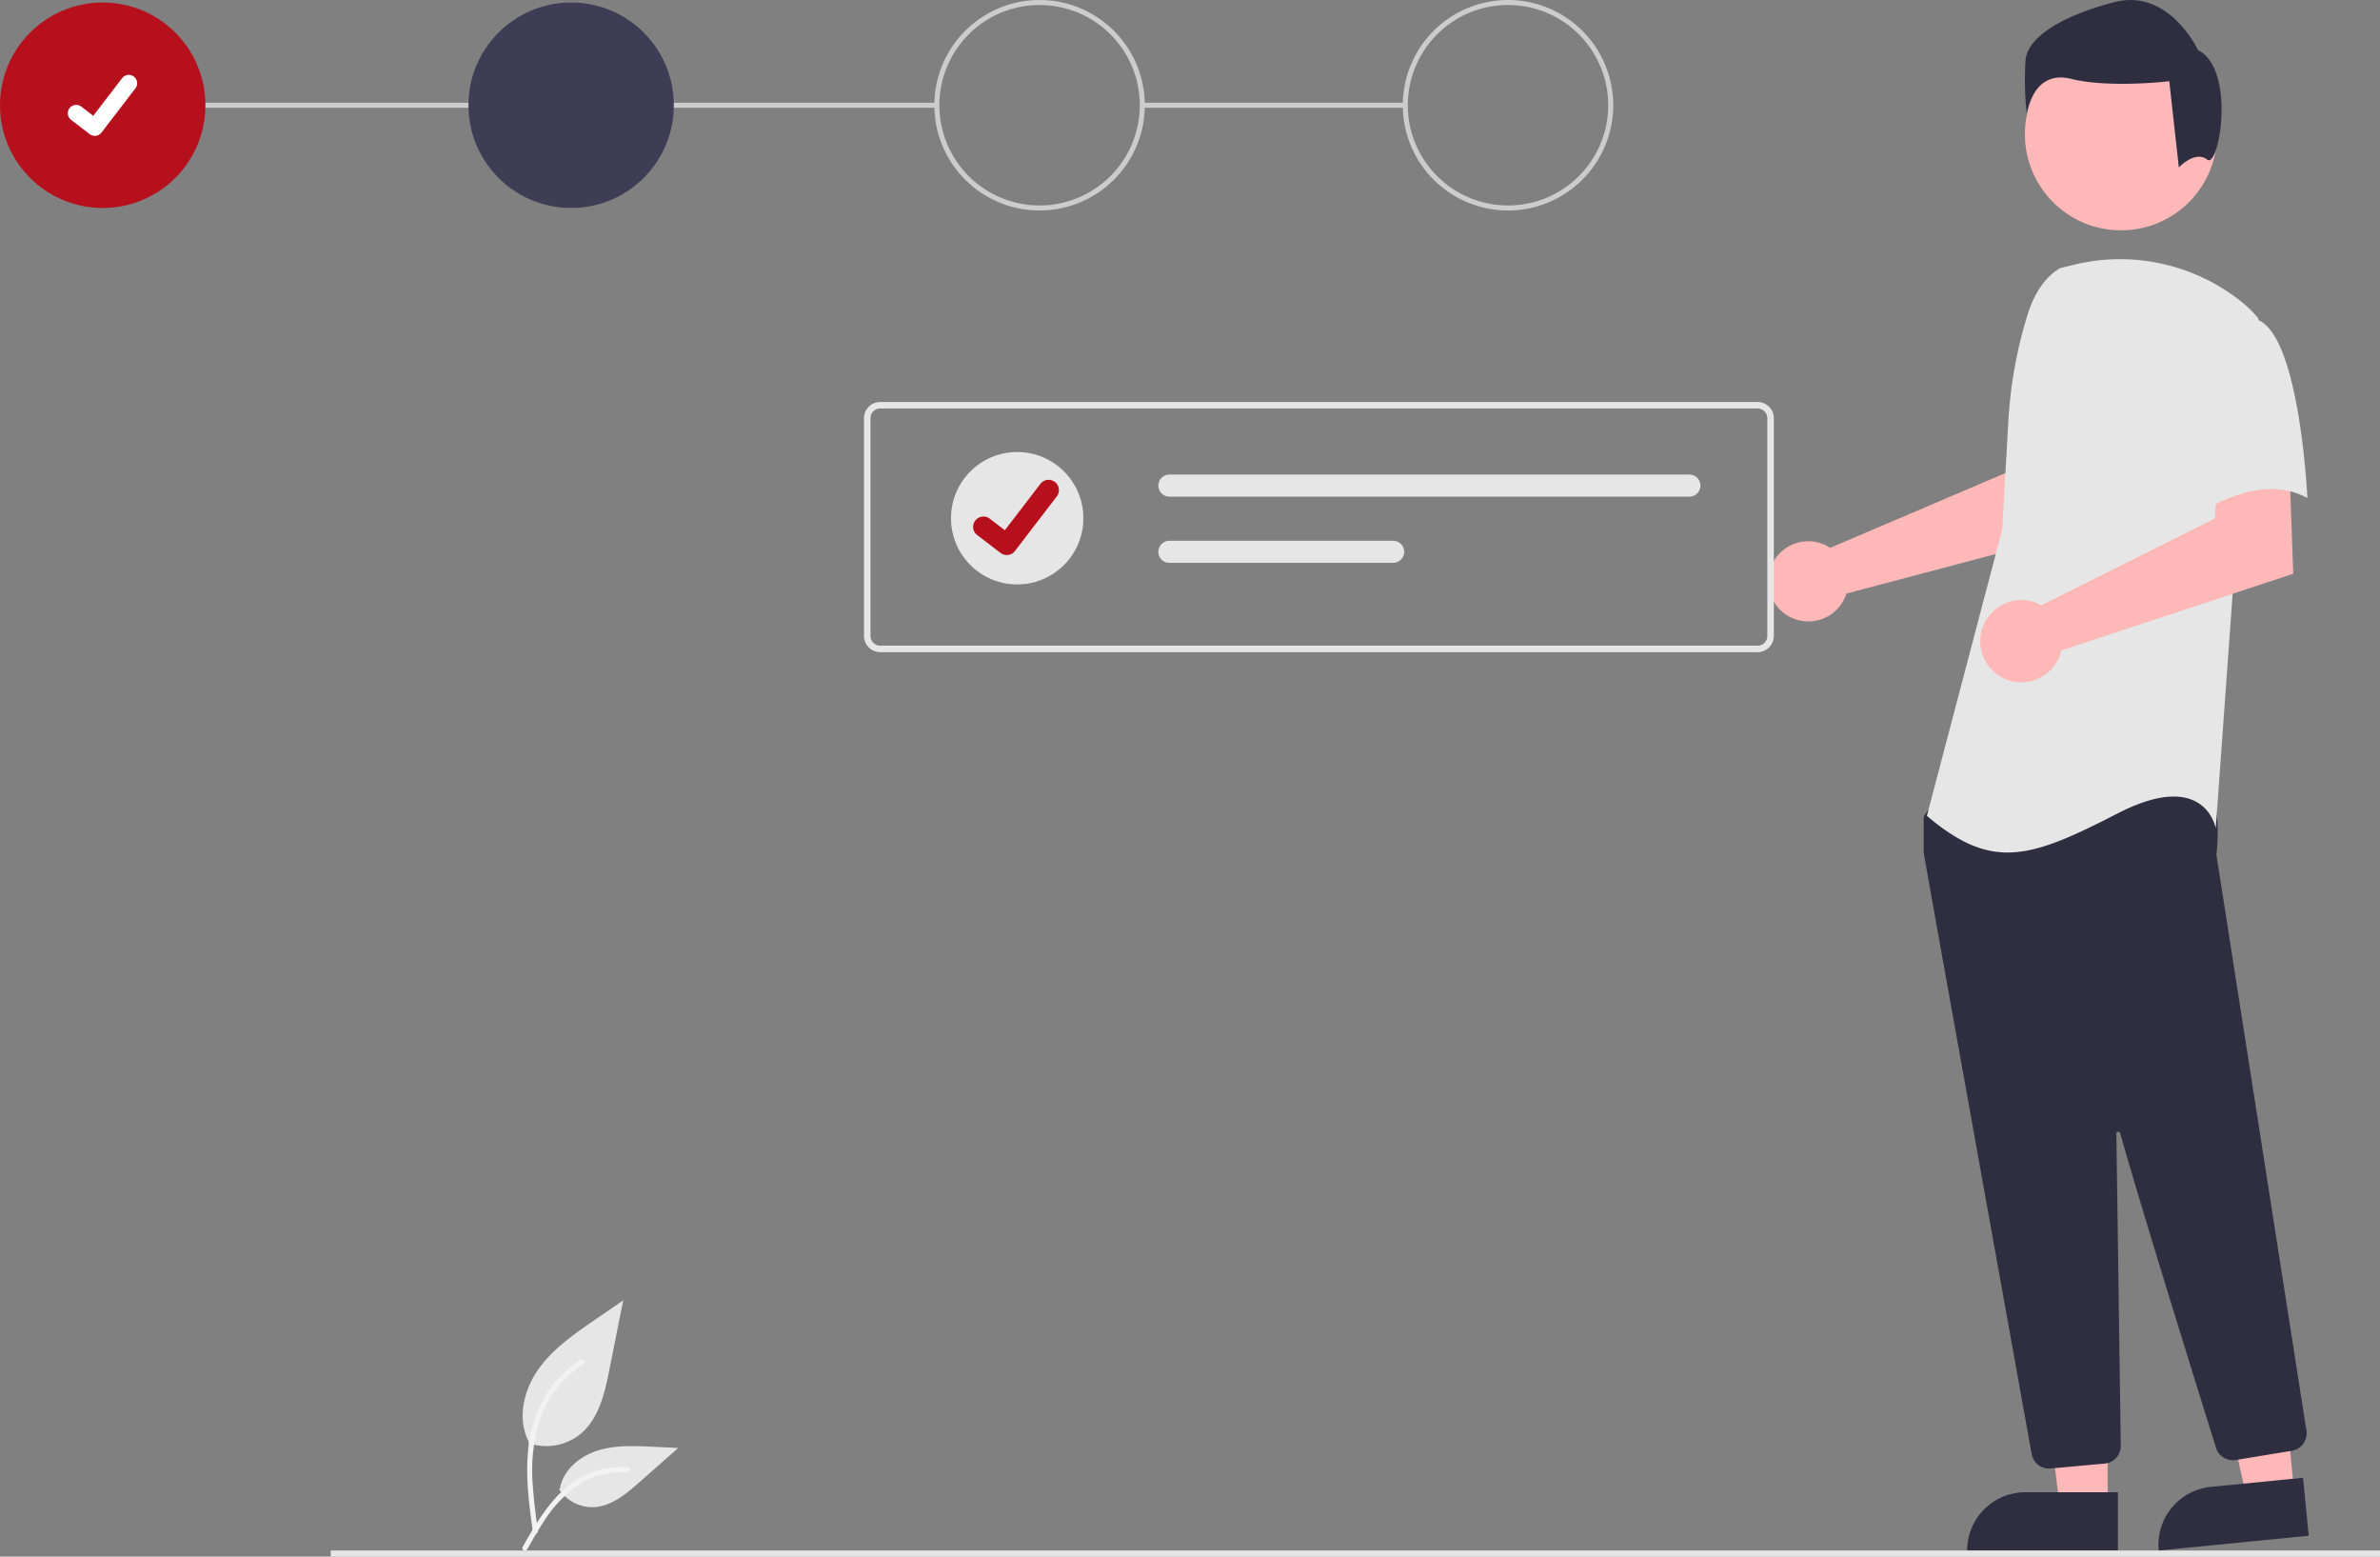 <svg xmlns="http://www.w3.org/2000/svg" width="501.651" height="328" viewBox="0 0 501.651 328">
  <rect x="0" y="0" width="501.651" height="328" fill="#808080" stroke="none"/>
  <g id="_POS_systems2" data-name="• POS systems2" transform="translate(-171.808 -222.403)">
    <g id="Group_43" data-name="Group 43" transform="translate(171.808 222.403)">
      <rect id="Rectangle_113" data-name="Rectangle 113" width="55.44" height="1.056" transform="translate(240.77 21.648)" fill="#ccc"/>
      <rect id="Rectangle_114" data-name="Rectangle 114" width="175.826" height="1.056" transform="translate(21.648 21.648)" fill="#ccc"/>
      <circle id="Ellipse_115" data-name="Ellipse 115" cx="21.648" cy="21.648" r="21.648" transform="translate(0 0.528)" fill="#b6101c"/>
      <circle id="Ellipse_116" data-name="Ellipse 116" cx="21.648" cy="21.648" r="21.648" transform="translate(98.737 0.528)" fill="#3f3d56"/>
      <path id="Path_748" data-name="Path 748" d="M857.318,227.981A22.176,22.176,0,1,1,879.495,205.8,22.176,22.176,0,0,1,857.318,227.981Zm0-43.3a21.12,21.12,0,1,0,21.12,21.12A21.12,21.12,0,0,0,857.318,184.684Z" transform="translate(-638.199 -183.628)" fill="#ccc"/>
      <path id="Path_749" data-name="Path 749" d="M1044.318,227.981a22.176,22.176,0,1,1,22.176-22.176A22.176,22.176,0,0,1,1044.318,227.981Zm0-43.3a21.12,21.12,0,1,0,21.12,21.12A21.12,21.12,0,0,0,1044.318,184.684Z" transform="translate(-726.462 -183.628)" fill="#ccc"/>
      <path id="Path_395" data-name="Path 395" d="M300.2,227.857a1.754,1.754,0,0,1-1.054-.351l-.019-.014-3.973-3.039a1.766,1.766,0,0,1,2.149-2.8l2.573,1.974,6.081-7.934a1.765,1.765,0,0,1,2.474-.327h0l-.038.052.039-.052a1.767,1.767,0,0,1,.326,2.475l-7.153,9.327a1.766,1.766,0,0,1-1.406.688Z" transform="translate(-280.216 -199.227)" fill="#fff"/>
    </g>
    <g id="Group_24" data-name="Group 24" transform="translate(544.518 222.405)">
      <path id="Path_552" data-name="Path 552" d="M305.776,527.752a8.328,8.328,0,0,1,1.164.649l36.994-15.789,1.32-9.745,14.782-.091-.873,22.352-48.829,12.915a8.76,8.76,0,0,1-.37,1,8.442,8.442,0,1,1-4.189-11.285Z" transform="translate(-293.877 -412.965)" fill="#feb8b8"/>
      <path id="Path_553" data-name="Path 553" d="M302.278,770.331H292.165l-4.81-39h14.924Z" transform="translate(-230.743 -453.006)" fill="#feb8b8"/>
      <path id="Path_554" data-name="Path 554" d="M297.009,775.112h19.5v12.275H284.73a12.279,12.279,0,0,1,12.279-12.279h0Z" transform="translate(-242.809 -460.675)" fill="#2f2e41"/>
      <path id="Path_555" data-name="Path 555" d="M258.352,766.908l-10.062.99-8.611-38.344,14.852-1.459Z" transform="translate(-147.491 -452.439)" fill="#feb8b8"/>
      <path id="Path_556" data-name="Path 556" d="M247.033,773.322l19.4-1.911,1.2,12.218-31.621,3.115a12.277,12.277,0,0,1,11.013-13.421Z" transform="translate(-153.712 -460.027)" fill="#2f2e41"/>
      <circle id="Ellipse_84" data-name="Ellipse 84" cx="20.258" cy="20.258" r="20.258" transform="translate(54.091 8.016)" fill="#feb8b8"/>
      <path id="Path_557" data-name="Path 557" d="M262.911,738.771a3.69,3.69,0,0,1-3.642-3.052c-5.23-29.049-22.342-124.051-22.752-126.685a1.165,1.165,0,0,1-.013-.183v-7.084a1.23,1.23,0,0,1,.23-.719l2.26-3.163a1.22,1.22,0,0,1,.944-.515c12.887-.6,55.084-2.375,57.123.172h0c2.047,2.557,1.32,10.316,1.155,11.844l.008.159,18.959,121.245a3.722,3.722,0,0,1-3.065,4.235l-11.841,1.951a3.729,3.729,0,0,1-4.145-2.551c-3.662-11.7-15.943-51.07-20.2-66.3a.41.41,0,0,0-.809.117c.213,14.521.726,51.569.907,64.366l.019,1.378a3.727,3.727,0,0,1-3.376,3.741l-11.418,1.035Q263.084,738.774,262.911,738.771Z" transform="translate(-203.748 -429.334)" fill="#2f2e41"/>
      <path id="Path_99" data-name="Path 99" d="M276.886,461.987c-3.535,2.1-5.651,5.963-6.865,9.9a93.769,93.769,0,0,0-4.028,22.4l-1.283,22.763L248.827,577.4c13.766,11.647,21.7,9,40.235-.527s20.647,3.176,20.647,3.176l3.705-51.351,5.294-56.113a24.889,24.889,0,0,0-4.01-3.855,40.959,40.959,0,0,0-35.007-7.424Z" transform="translate(-215.393 -405.489)" fill="#e6e6e6"/>
      <path id="Path_558" data-name="Path 558" d="M251.582,541.74a8.692,8.692,0,0,1,1.237.578l36.58-18.311.607-9.919,15.089-1.04.808,22.611-48.883,16.167a8.66,8.66,0,1,1-5.438-10.089Z" transform="translate(-195.248 -414.764)" fill="#feb8b8"/>
      <path id="Path_101" data-name="Path 101" d="M255.659,475.313c9,3.176,10.586,37.59,10.586,37.59-10.588-5.823-23.293,3.706-23.293,3.706s-2.647-9-5.823-20.646a20.233,20.233,0,0,1,4.235-19.058S246.659,472.135,255.659,475.313Z" transform="translate(-152.609 -407.962)" fill="#e6e6e6"/>
      <path id="Path_102" data-name="Path 102" d="M296.658,427.519c-2.524-2.019-5.967,1.65-5.967,1.65L288.672,411s-12.619,1.512-20.7-.5-9.339,7.322-9.339,7.322a64.819,64.819,0,0,1-.252-11.359c.5-4.543,7.067-9.087,18.678-12.116s17.668,10.1,17.668,10.1C302.81,408.475,299.185,429.541,296.658,427.519Z" transform="translate(-204.148 -393.889)" fill="#2f2e41"/>
    </g>
    <rect id="Rectangle_110" data-name="Rectangle 110" width="431.943" height="1.283" transform="translate(241.515 549.12)" fill="#e6e6e6"/>
    <path id="Path_438" data-name="Path 438" d="M264.231,622.85a11.407,11.407,0,0,0,11.016-1.941c3.859-3.238,5.068-8.573,6.052-13.514l2.911-14.612-6.1,4.2c-4.383,3.018-8.865,6.133-11.9,10.5s-4.36,10.339-1.921,15.07" transform="translate(18.954 -96.384)" fill="#e6e6e6"/>
    <path id="Path_439" data-name="Path 439" d="M266.837,692.664c-.767-5.589-1.556-11.25-1.018-16.9a26.577,26.577,0,0,1,5.125-13.935,23.183,23.183,0,0,1,5.947-5.389c.595-.375,1.142.567.55.941a22.038,22.038,0,0,0-8.719,10.518,35.308,35.308,0,0,0-1.875,15.217c.2,3.1.617,6.182,1.039,9.258a.565.565,0,0,1-.381.67.548.548,0,0,1-.67-.381Z" transform="translate(17.289 -147.49)" fill="#f2f2f2"/>
    <path id="Path_442" data-name="Path 442" d="M289.28,707.049a8.4,8.4,0,0,0,7.317,3.777c3.7-.176,6.792-2.761,9.572-5.214l8.222-7.259-5.441-.26c-3.913-.187-7.927-.362-11.657.845s-7.165,4.111-7.846,7.967" transform="translate(0.368 -170.844)" fill="#e6e6e6"/>
    <path id="Path_443" data-name="Path 443" d="M262.837,735.6c3.69-6.535,7.977-13.8,15.631-16.119a17.444,17.444,0,0,1,6.575-.679c.7.058.524,1.136-.176,1.076a16.2,16.2,0,0,0-10.492,2.776,27.261,27.261,0,0,0-7.212,7.783c-1.194,1.816-2.264,3.714-3.334,5.608C263.489,736.646,262.493,736.21,262.837,735.6Z" transform="translate(19.121 -187.211)" fill="#f2f2f2"/>
    <g id="Group_46" data-name="Group 46" transform="translate(353.917 307.104)">
      <path id="Path_138" data-name="Path 138" d="M778.021,585.589H593.1a3.428,3.428,0,0,1-3.424-3.424V536.293a3.429,3.429,0,0,1,3.424-3.424H778.021a3.429,3.429,0,0,1,3.424,3.424v45.872A3.428,3.428,0,0,1,778.021,585.589ZM593.1,534.239a2.057,2.057,0,0,0-2.055,2.055v45.872a2.057,2.057,0,0,0,2.055,2.055H778.021a2.057,2.057,0,0,0,2.055-2.055V536.293a2.057,2.057,0,0,0-2.055-2.055Z" transform="translate(-589.673 -532.869)" fill="#e6e6e6"/>
      <path id="Path_139" data-name="Path 139" d="M688.725,556.72a2.325,2.325,0,1,0,0,4.65h109.6a2.325,2.325,0,0,0,0-4.65Z" transform="translate(-624.35 -541.42)" fill="#e6e6e6"/>
      <path id="Path_140" data-name="Path 140" d="M688.725,578.466a2.325,2.325,0,1,0,0,4.65h47.163a2.325,2.325,0,0,0,0-4.65Z" transform="translate(-624.35 -549.216)" fill="#e6e6e6"/>
      <g id="Group_45" data-name="Group 45" transform="translate(18.34 10.545)">
        <circle id="Ellipse_18" data-name="Ellipse 18" cx="13.95" cy="13.95" r="13.95" fill="#e6e6e6"/>
        <path id="Path_395-2" data-name="Path 395" d="M301.529,230.842a2.161,2.161,0,0,1-1.3-.432l-.023-.018-4.9-3.745a2.177,2.177,0,1,1,2.648-3.456l3.171,2.432,7.494-9.777a2.175,2.175,0,0,1,3.049-.4h0l-.046.064.048-.064a2.177,2.177,0,0,1,.4,3.05l-8.814,11.5a2.176,2.176,0,0,1-1.73.848Z" transform="translate(-289.772 -209.14)" fill="#b6101c"/>
      </g>
    </g>
  </g>
</svg>
